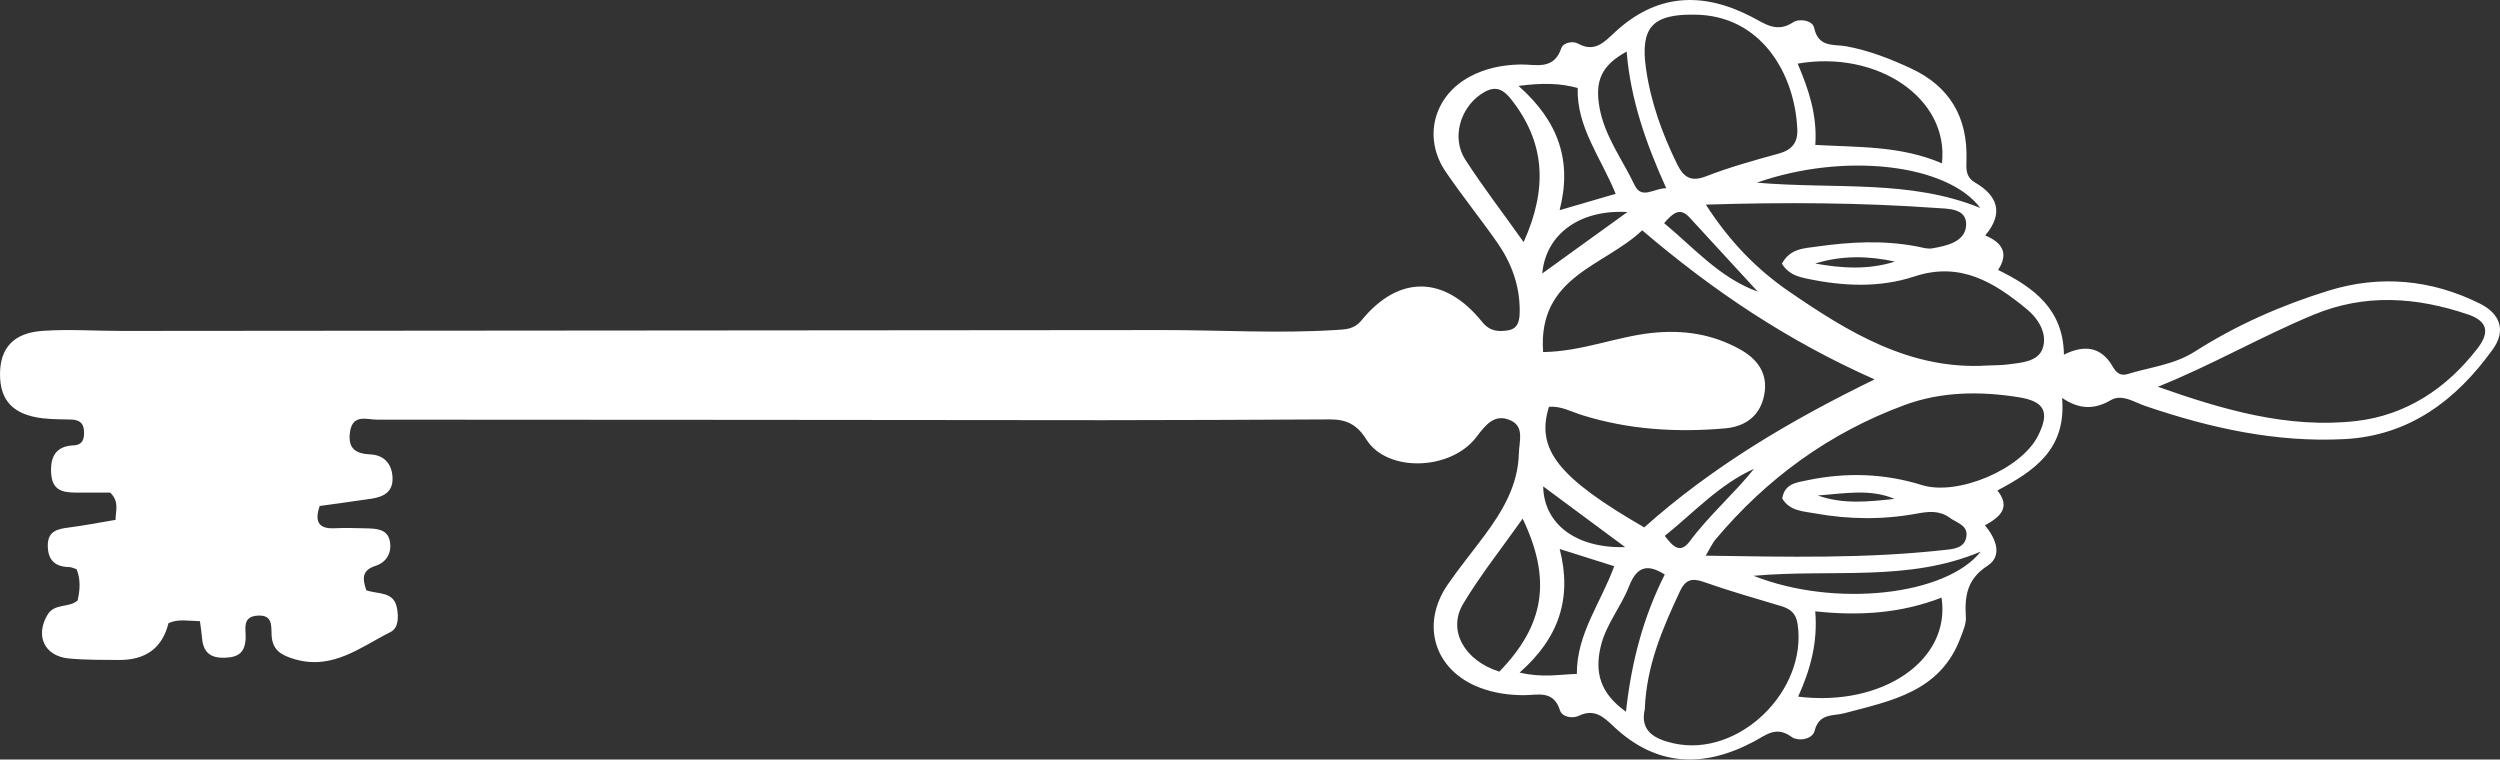 <?xml version="1.0" encoding="UTF-8"?> <svg xmlns="http://www.w3.org/2000/svg" viewBox="0 0 191.98 58.324" fill="none"><rect x="0" y="0" width="191.98" height="58.324" fill="#333333" stroke="none"/><path d="M152.456 40.323C153.638 39.678 154.404 38.941 153.385 37.665C156.209 36.159 158.695 34.522 158.351 30.556C159.649 31.437 160.811 31.477 162.084 30.733C162.96 30.22 163.895 30.891 164.771 31.187C169.724 32.871 174.781 33.996 180.039 33.719C184.999 33.463 188.615 30.74 191.426 26.827C192.458 25.393 192.01 24.091 190.413 23.302C186.674 21.447 182.733 21.105 178.813 22.322C175.21 23.433 171.737 24.959 168.523 27.011C166.939 28.017 165.096 28.195 163.369 28.728C162.837 28.892 162.518 28.629 162.239 28.149C161.37 26.643 160.097 26.439 158.494 27.234C158.442 23.775 156.235 22.098 153.437 20.73C154.209 19.559 153.891 18.678 152.45 18.08C153.924 16.33 153.352 15.008 151.678 14.022C150.95 13.594 150.983 13.009 151.009 12.285C151.113 9.023 149.73 6.642 146.763 5.261C145.166 4.518 143.544 3.88 141.797 3.558C140.843 3.38 139.636 3.689 139.311 2.131C139.188 1.552 138.162 1.407 137.701 1.71C136.409 2.571 135.481 1.782 134.442 1.256C130.69 -0.658 127.185 -0.487 123.984 2.499C123.212 3.216 122.452 4.064 121.18 3.347C120.797 3.13 120.05 3.262 119.901 3.689C119.317 5.426 117.941 4.932 116.753 4.952C115.377 4.978 114.065 5.242 112.858 5.893C110.079 7.386 109.248 10.595 111.02 13.193C112.286 15.048 113.695 16.797 114.98 18.632C116.051 20.164 116.694 21.888 116.701 23.788C116.701 24.459 116.675 25.242 115.779 25.373C115.052 25.479 114.409 25.452 113.818 24.722C110.943 21.144 107.418 21.092 104.561 24.591C103.977 25.307 103.308 25.294 102.594 25.34C98.148 25.623 93.701 25.34 89.248 25.347C62.619 25.367 35.99 25.393 9.355 25.413C7.336 25.413 5.305 25.268 3.292 25.406C1.033 25.557 0.001 26.728 0.001 28.747C0.001 30.773 1.027 31.852 3.279 32.121C4.013 32.207 4.759 32.193 5.499 32.22C6.045 32.239 6.402 32.457 6.447 33.049C6.493 33.654 6.382 34.173 5.649 34.2C4.194 34.259 3.837 35.199 3.935 36.429C4.052 37.889 5.155 37.823 6.187 37.83C6.986 37.83 7.791 37.83 8.466 37.83C9.193 38.553 8.868 39.224 8.875 39.921C7.616 40.132 6.441 40.362 5.259 40.513C4.383 40.625 3.656 40.796 3.669 41.921C3.682 43.032 4.246 43.526 5.305 43.545C5.493 43.545 5.681 43.651 5.882 43.71C6.207 44.519 6.142 45.308 5.96 46.11C5.285 46.709 4.188 46.301 3.649 47.208C2.695 48.813 3.396 50.379 5.272 50.563C6.544 50.688 7.83 50.668 9.109 50.681C11.19 50.703 12.467 49.76 12.939 47.853C13.698 47.504 14.477 47.689 15.354 47.702C15.419 48.215 15.483 48.603 15.516 48.998C15.607 50.076 16.133 50.536 17.236 50.51C18.327 50.484 18.84 50.089 18.866 48.952C18.879 48.281 18.586 47.347 19.781 47.274C20.962 47.202 20.82 48.064 20.858 48.794C20.923 49.951 21.618 50.326 22.657 50.629C25.558 51.464 27.688 49.688 29.986 48.537C30.615 48.221 30.615 47.36 30.479 46.663C30.219 45.393 29.051 45.65 28.129 45.328C27.863 44.519 27.714 43.815 28.837 43.453C29.732 43.164 30.115 42.374 29.927 41.513C29.732 40.612 28.869 40.592 28.11 40.572C27.298 40.553 26.487 40.526 25.682 40.566C24.403 40.625 24.169 40 24.546 38.856C25.864 38.672 27.188 38.494 28.512 38.297C29.46 38.152 30.213 37.784 30.141 36.62C30.077 35.561 29.434 34.943 28.467 34.897C27.279 34.844 26.701 34.43 26.876 33.173C27.077 31.76 28.187 32.226 28.947 32.226C47.552 32.226 66.157 32.253 84.762 32.266C90.559 32.266 96.356 32.233 102.153 32.207C103.36 32.207 104.198 32.575 104.925 33.746C106.515 36.298 111.429 36.153 113.39 33.542C114.111 32.588 114.792 31.74 115.993 32.279C117.09 32.766 116.655 33.91 116.636 34.831C116.571 37.277 115.383 39.251 113.994 41.125C113.065 42.381 112.066 43.591 111.183 44.874C109.047 47.965 110.157 51.49 113.65 52.812C114.734 53.22 115.857 53.384 117.019 53.384C118.077 53.384 119.297 52.963 119.797 54.555C119.96 55.068 120.764 55.199 121.238 54.969C122.407 54.397 123.127 55.035 123.874 55.745C127.178 58.889 130.813 58.994 134.676 56.949C135.591 56.462 136.396 55.719 137.565 56.58C138.065 56.949 139.168 56.798 139.344 56.133C139.701 54.739 140.746 55.009 141.648 54.765C145.231 53.812 149.01 53.128 150.554 48.965C150.743 48.458 150.996 47.906 150.963 47.399C150.86 45.775 151.048 44.466 152.625 43.447C153.781 42.697 153.307 41.395 152.424 40.336L152.456 40.323ZM143.953 29.135C137.351 32.345 131.424 35.896 126.263 40.5C119.628 36.666 117.934 34.489 118.947 31.24C119.856 31.161 120.641 31.608 121.472 31.871C125.062 32.996 128.736 33.22 132.456 32.897C134.02 32.759 135.156 31.957 135.474 30.345C135.799 28.721 134.994 27.596 133.631 26.833C131.495 25.643 129.256 25.307 126.808 25.571C124.088 25.867 121.504 26.985 118.499 27.037C118.077 21.197 123.199 20.46 126.107 17.685C131.547 22.328 137.24 26.156 143.953 29.135ZM136.838 20.25C137.351 21.079 138.084 21.256 138.805 21.407C141.551 21.986 144.342 22.111 147.01 21.23C150.528 20.066 153.138 21.677 155.637 23.736C156.54 24.479 157.267 25.65 156.845 26.794C156.481 27.78 155.209 27.853 154.209 27.984C153.677 28.057 153.132 28.037 152.593 28.07C146.692 28.432 141.934 25.511 137.351 22.361C134.942 20.704 132.839 18.579 130.995 15.712C137.123 15.521 142.888 15.561 148.639 15.968C149.581 16.034 151.041 15.975 150.983 17.284C150.924 18.573 149.509 18.875 148.373 19.073C147.997 19.138 147.575 18.994 147.179 18.921C144.628 18.435 142.07 18.573 139.525 18.935C138.577 19.073 137.48 19.053 136.831 20.257L136.838 20.25ZM130.989 42.664C131.372 42.013 131.508 41.704 131.709 41.46C135.669 36.732 140.492 33.233 146.244 31.108C149.087 30.056 152.074 30.036 155.021 30.503C157.079 30.832 157.403 31.694 156.494 33.483C155.196 36.048 150.321 38.1 147.594 37.251C144.706 36.35 141.765 36.258 138.811 36.876C138 37.047 137.026 37.12 136.864 38.29C137.461 39.257 138.467 39.257 139.363 39.421C141.966 39.895 144.589 39.921 147.198 39.441C148.075 39.277 148.932 39.178 149.717 39.757C150.243 40.145 151.1 40.316 151.009 41.151C150.905 42.118 149.97 42.164 149.289 42.236C143.329 42.901 137.357 42.769 130.982 42.67L130.989 42.664ZM165.706 29.701C169.841 28.044 173.632 25.84 177.663 24.17C181.623 22.526 185.557 22.808 189.511 24.143C191.01 24.65 191.218 25.498 190.264 26.741C187.875 29.852 184.726 31.898 180.929 32.332C175.69 32.93 170.665 31.45 165.706 29.701ZM130.074 1.124C135.286 1.138 137.837 5.728 138.019 9.924C138.065 10.97 137.591 11.522 136.578 11.799C134.702 12.312 132.813 12.838 131.002 13.542C129.827 13.995 129.281 13.594 128.788 12.601C127.646 10.273 126.769 7.853 126.399 5.268C125.951 2.124 126.886 1.091 130.067 1.124H130.074ZM126.308 54.43C126.438 51.096 127.685 48.228 129.015 45.387C129.398 44.571 129.879 44.354 130.781 44.67C132.748 45.367 134.76 45.939 136.76 46.538C137.467 46.748 137.915 47.083 138.039 47.899C138.818 53.062 133.501 58.212 128.509 57.08C127.094 56.758 125.893 56.166 126.315 54.423L126.308 54.43ZM149.126 12.542C145.952 11.18 142.719 11.319 139.402 11.128C139.558 8.806 138.876 6.833 138.045 4.886C144.16 3.827 149.691 7.543 149.126 12.542ZM138.084 53.496C139.012 51.451 139.603 49.339 139.395 46.945C142.849 47.32 146.023 47.083 149.094 45.893C149.834 50.688 144.569 54.298 138.084 53.496ZM117.006 18.593C115.39 16.324 113.87 14.344 112.52 12.252C111.462 10.615 112.111 8.339 113.714 7.241C114.656 6.596 115.299 6.669 116.064 7.649C118.648 10.95 118.869 14.443 117.006 18.586V18.593ZM115.136 51.576C112.468 50.734 111.131 48.419 112.364 46.36C113.702 44.131 115.338 42.078 116.928 39.829C119.18 44.538 118.596 48.011 115.136 51.576ZM124.075 14.883C122.53 15.337 121.277 15.699 119.765 16.139C120.738 12.377 119.7 9.326 116.61 6.596C118.466 6.36 119.745 6.379 121.154 6.754C121.063 9.766 122.933 12.081 124.069 14.883H124.075ZM116.701 51.641C119.726 48.984 120.738 45.92 119.771 42.157C121.29 42.638 122.537 43.032 123.958 43.48C122.939 46.294 121.069 48.669 121.089 51.753C119.661 51.793 118.479 52.062 116.701 51.648V51.641ZM127.957 14.456C127.003 14.443 126.068 15.363 125.516 14.199C124.588 12.246 123.238 10.483 122.835 8.293C122.452 6.195 122.984 5.024 124.913 3.959C125.211 7.616 126.38 10.977 127.957 14.462V14.456ZM124.861 54.654C122.874 53.24 122.446 51.635 122.926 49.629C123.335 47.925 124.484 46.604 125.094 45.032C125.698 43.473 126.529 43.289 127.84 44.118C126.198 47.379 125.289 50.773 124.861 54.654ZM152.067 15.968C146.64 13.765 140.986 14.548 134.91 14.028C141.674 11.654 149.561 12.614 152.067 15.968ZM134.657 44.216C140.772 43.677 146.53 44.709 152.1 42.361C149.444 45.729 140.927 46.695 134.657 44.216ZM127.788 17.139C128.47 16.356 129.002 15.896 129.736 16.692C131.482 18.593 133.228 20.493 134.981 22.394C132.066 21.342 130.106 19.053 127.788 17.132V17.139ZM124.971 16.284C122.66 17.948 120.609 19.434 118.434 21C118.7 17.994 121.31 16.067 124.971 16.284ZM124.796 42.013C121.044 42.125 118.551 40.244 118.505 37.35C120.589 38.895 122.602 40.388 124.796 42.013ZM134.696 36.002C133.137 37.942 131.248 39.566 129.755 41.572C129.015 42.572 128.444 41.94 127.84 41.151C130.119 39.323 132.034 37.198 134.696 36.002ZM139.395 20.237C141.447 19.599 143.479 19.645 145.517 20.086C143.492 20.737 141.427 20.605 139.395 20.237ZM139.59 38.047C141.564 37.915 143.576 37.501 145.484 38.31C143.505 38.527 141.525 38.744 139.59 38.047Z" fill="white"></path></svg> 